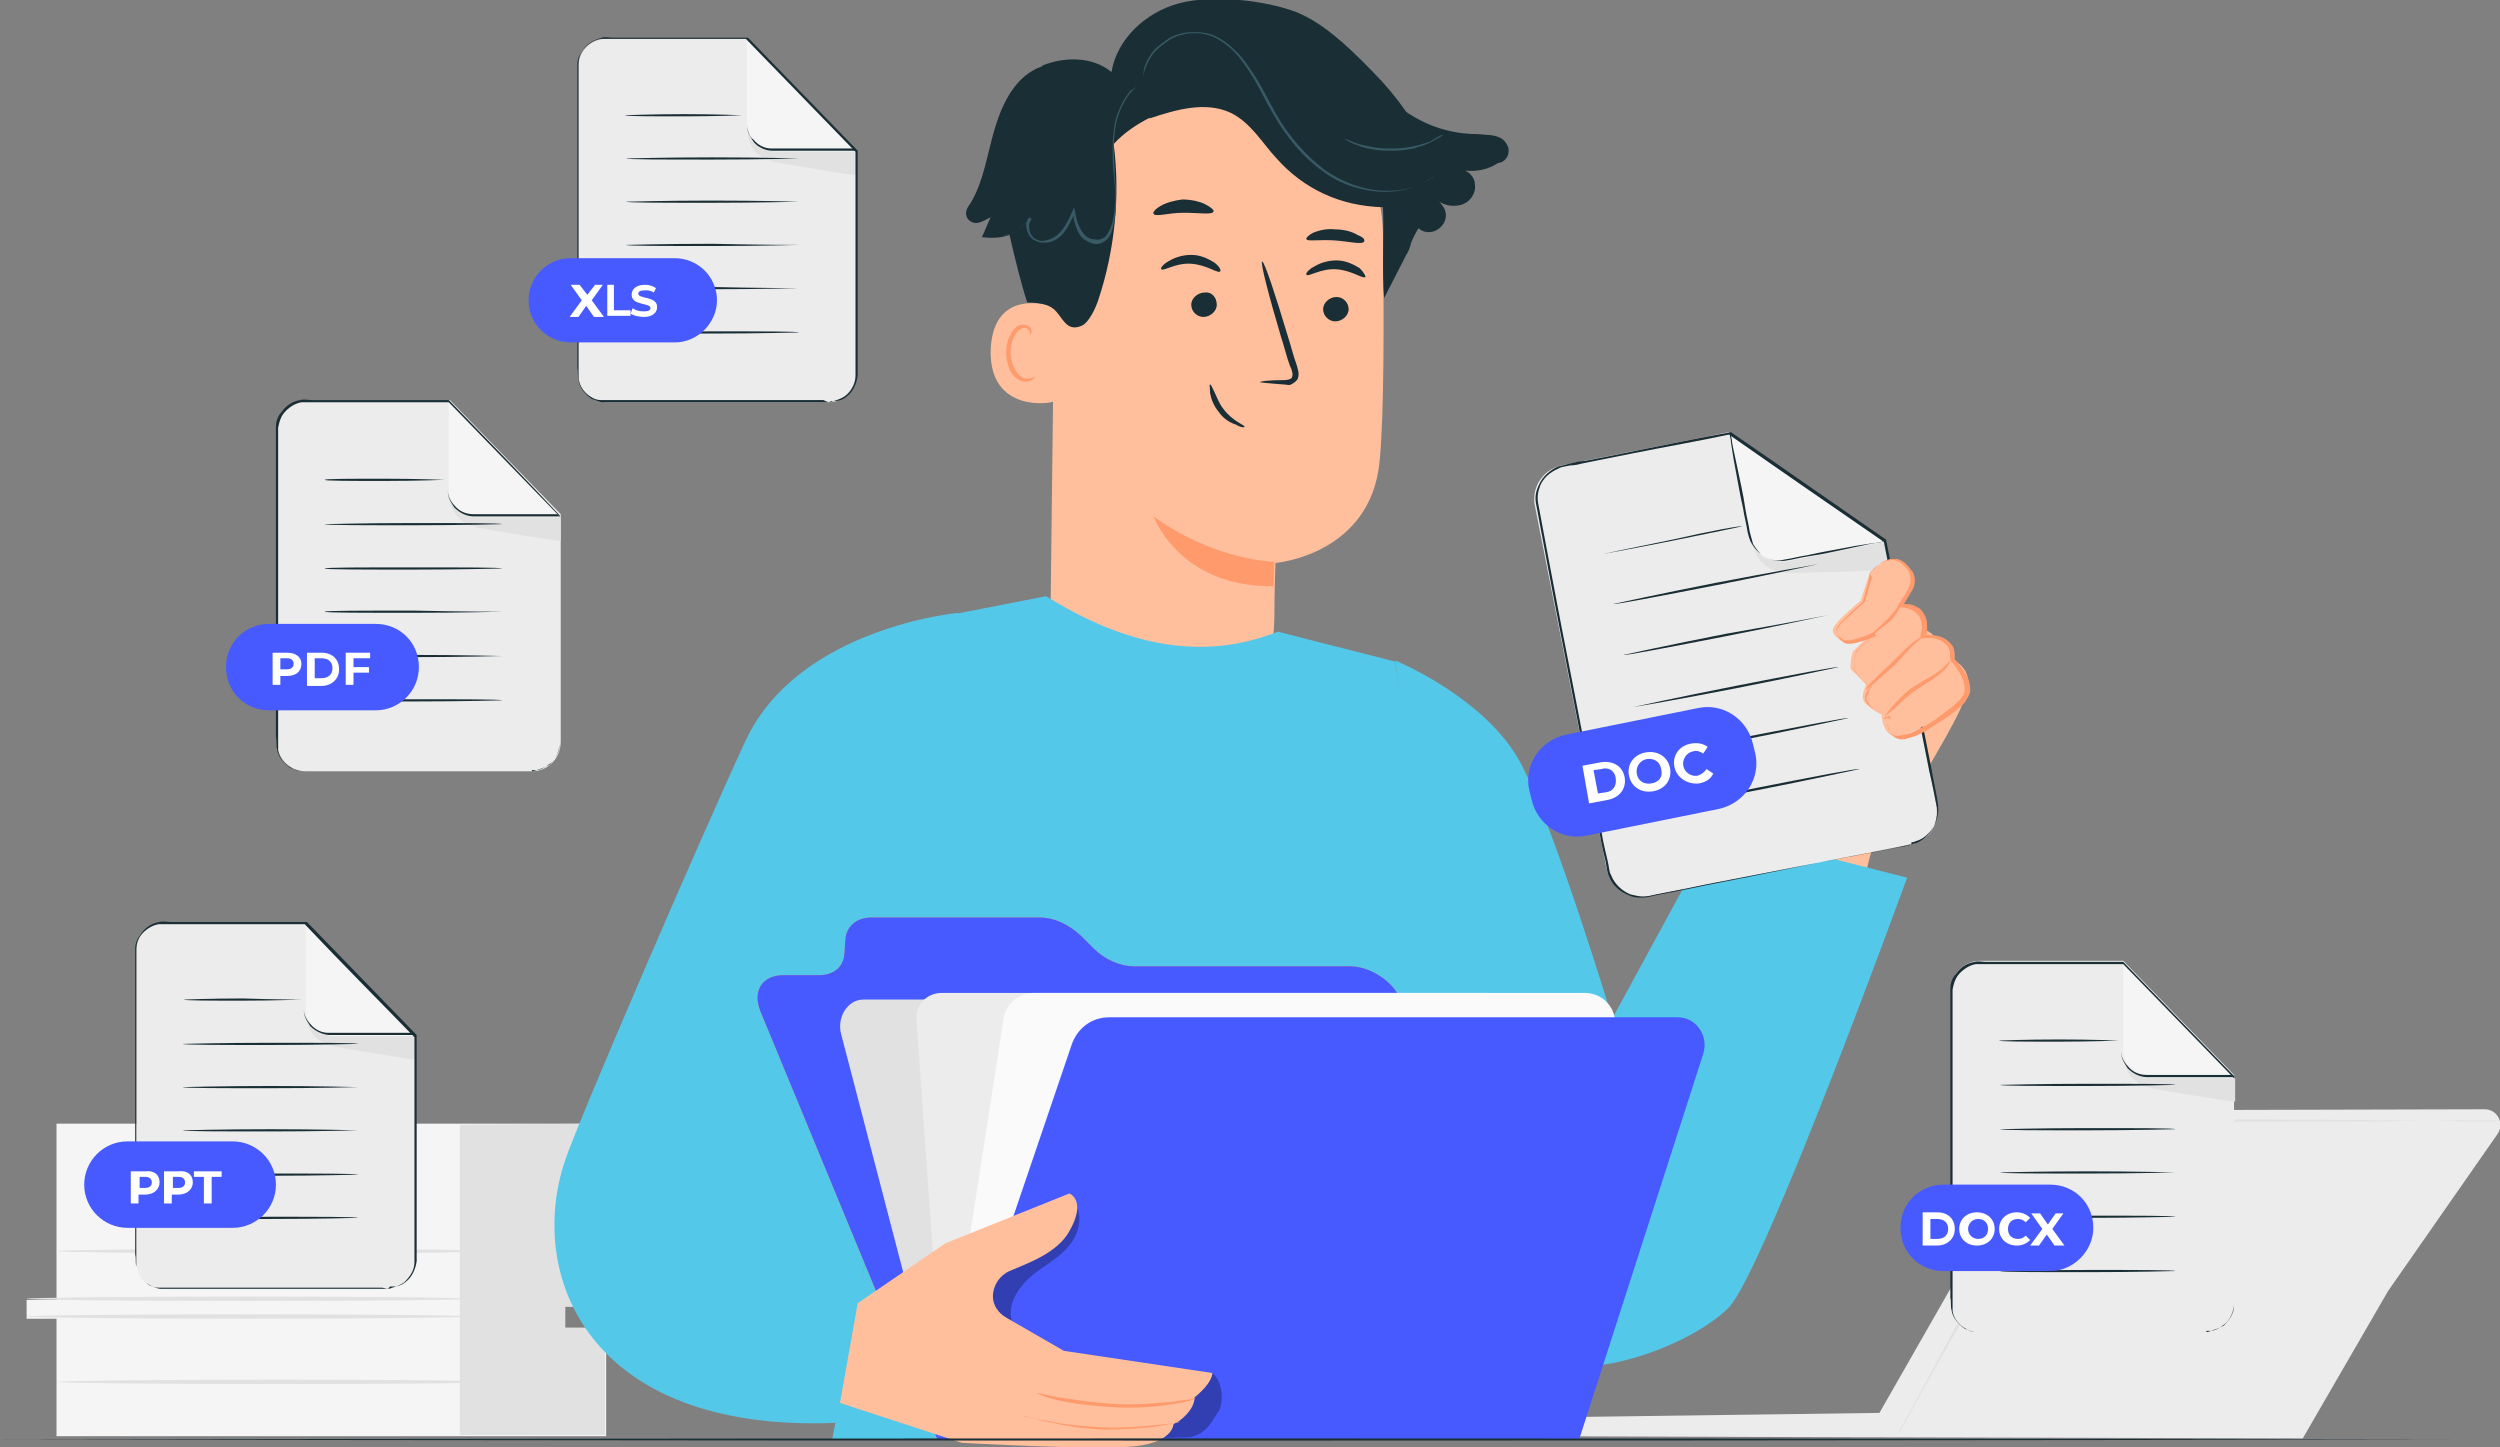 <?xml version="1.0" encoding="UTF-8"?> <svg xmlns="http://www.w3.org/2000/svg" xmlns:xlink="http://www.w3.org/1999/xlink" version="1.1" id="Camada_1" x="0px" y="0px" viewBox="0 0 225.6 130.6" style="enable-background:new 0 0 225.6 130.6;" xml:space="preserve"><rect x="0" y="0" width="225.6" height="130.6" fill="#808080" stroke="none"/> <style type="text/css"> .st0{fill:#ECECEC;} .st1{fill:#E1E1E1;} .st2{fill:#FFFFFF;} .st3{fill:#F5F5F5;} .st4{fill:#FFBF9D;} .st5{fill:#FF9A6C;} .st6{fill:#1A2E35;} .st7{fill:#375A64;} .st8{fill:#54C8E8;} .st9{opacity:0.3;} .st10{fill:#FF735D;} .st11{fill:#465AFF;} .st12{fill:#FAFAFA;} </style> <g> <g> <g> <g> <g> <g> <path class="st0" d="M184.8,100.9l-15.2,26.6l-30,0.4c-1,0-1.7,0.8-1.8,1.7l0,0l30.6,0.1l1.1,0l38.3,0.1l7.7-13.3l9.9-14.2 c0.6-0.9,0-2.2-1.2-2.2l-38.2,0.1C185.5,100.2,185,100.5,184.8,100.9z"></path> </g> </g> </g> </g> <g> <g> <g> <g> <g> <path class="st1" d="M225.3,101.1c0,0-0.1,0-0.2,0c-0.1,0-0.3,0-0.5,0c-0.5,0-1.2,0-2.1,0c-1.8,0-4.4,0-7.6,0.1 c-6.4,0-15.3,0-25.1,0.1c-0.6,0-1.2,0-1.8,0c-0.6,0-1.1,0.2-1.4,0.7c-0.6,1-1.1,2.1-1.7,3.1c-1.1,2-2.2,4-3.2,5.8 c-2.1,3.7-3.9,7-5.5,9.8c-1.6,2.8-2.8,5-3.7,6.6c-0.4,0.8-0.8,1.4-1,1.8c-0.1,0.2-0.2,0.3-0.3,0.5c-0.1,0.1-0.1,0.2-0.1,0.2 c0,0,0-0.1,0.1-0.2c0.1-0.1,0.1-0.3,0.2-0.5c0.2-0.4,0.6-1.1,1-1.8c0.9-1.6,2.1-3.9,3.6-6.7c1.5-2.8,3.4-6.2,5.4-9.9 c1-1.9,2.1-3.8,3.2-5.8c0.6-1,1.1-2,1.7-3.1c0.4-0.6,1.1-0.9,1.7-0.8c0.6,0,1.2,0,1.8,0c9.8,0,18.6,0,25.1,0.1 c3.2,0,5.8,0,7.6,0.1c0.9,0,1.6,0,2.1,0c0.2,0,0.4,0,0.5,0C225.3,101.1,225.3,101.1,225.3,101.1z"></path> </g> </g> </g> </g> </g> <g> <g> <g> <g> <path class="st2" d="M198.4,114.5c-0.7,0.7-0.7,1.8,0,2.4c0.7,0.6,1.7,0.5,2.4-0.3c0.7-0.7,0.7-1.8,0-2.4 C200.2,113.6,199.1,113.7,198.4,114.5z"></path> </g> </g> </g> </g> </g> <g> <g> <g> <g> <g> <g> <g> <path class="st3" d="M5.1,101.4c0,0.3,0,15.9,0,15.9H2.4v1.7h2.7v10.6h49.6V120H51v-2.1h3.7v-3.2h1.6v-1.4h-1.9v-11.9H5.1z"></path> </g> </g> </g> </g> </g> <g> <g> <g> <g> <g> <polygon class="st1" points="41.5,101.5 41.5,129.5 54.6,129.5 54.6,119.8 51,119.8 51,117.9 54.6,118 54.6,114.8 56.3,114.8 56.3,113.2 54.3,113.1 54.3,101.4 "></polygon> </g> </g> </g> </g> </g> <g> <g> <g> <g> <g> <g> <path class="st1" d="M42.4,118.8c0,0.1-9,0.2-20,0.2c-11.1,0-20-0.1-20-0.2c0-0.1,9-0.2,20-0.2 C33.4,118.6,42.4,118.7,42.4,118.8z"></path> </g> </g> </g> </g> </g> </g> <g> <g> <g> <g> <g> <g> <path class="st1" d="M42.4,117.2c0,0.1-9,0.2-20,0.2c-11.1,0-20-0.1-20-0.2c0-0.1,9-0.2,20-0.2 C33.4,117,42.4,117.1,42.4,117.2z"></path> </g> </g> </g> </g> </g> </g> <g> <g> <g> <g> <g> <g> <path class="st1" d="M45,112.9c0,0.1-9,0.2-20,0.2c-11.1,0-20-0.1-20-0.2c0-0.1,9-0.2,20-0.2C36,112.7,45,112.8,45,112.9z"></path> </g> </g> </g> </g> </g> </g> <g> <g> <g> <g> <g> <g> <path class="st1" d="M45.2,124.7c0,0.1-9,0.2-20,0.2c-11.1,0-20-0.1-20-0.2c0-0.1,9-0.2,20-0.2 C36.3,124.5,45.2,124.6,45.2,124.7z"></path> </g> </g> </g> </g> </g> </g> </g> </g> <g> <g> <g> <g> <g> <g> <g> <g> <g> <g> <g> <g> <g> <g> <g> <g> <g> <g> <g> <g> <g> <g> <path class="st4" d="M95.2,21.5l-0.4,33.9c-0.1,5.8,1,14.3,10.1,14l0,0c7.9-0.9,10-8.3,10.1-13.7 c0-2.6,0.1-4.7,0.1-4.9c0,0,8.6-0.7,9.4-9.2c0.4-4.1,0.4-12.7,0.3-20.4c-0.1-8.3-6.5-15.2-14.8-15.8 l-0.8-0.1C100.2,5,95.1,12.5,95.2,21.5z"></path> </g> </g> </g> </g> </g> </g> </g> </g> </g> </g> </g> </g> </g> </g> </g> </g> <g> <g> <g> <g> <g> <g> <g> <g> <g> <g> <g> <g> <g> <g> <g> <g> <path class="st5" d="M115,50.7c0,0-5.4-0.1-10.9-4.1c0,0,2.3,6.4,10.8,6.3L115,50.7z"></path> </g> </g> </g> </g> </g> </g> </g> </g> </g> </g> </g> </g> </g> </g> </g> </g> </g> </g> </g> <g> <g> <g> <g> <g> <g> <g> <g> <g> <g> <g> <g> <g> <g> <g> <g> <g> <g> <g> <g> <g> <g> <g> <path class="st6" d="M110.1,24.5c-0.2,0.2-1.2-0.6-2.6-0.7c-1.4-0.1-2.5,0.7-2.7,0.5 c-0.1-0.1,0.1-0.4,0.6-0.7c0.5-0.3,1.2-0.6,2.1-0.6c0.9,0,1.6,0.4,2.1,0.7 C110.1,24.1,110.2,24.4,110.1,24.5z"></path> </g> </g> </g> </g> </g> </g> </g> </g> </g> </g> </g> </g> </g> </g> </g> </g> </g> </g> <g> <g> <g> <g> <g> <g> <g> <g> <g> <g> <g> <g> <g> <g> <g> <g> <g> <path class="st6" d="M109.8,27.5c0,0.6-0.6,1.1-1.2,1.1c-0.6,0-1.1-0.5-1.1-1.1c0-0.6,0.6-1.1,1.2-1.1 C109.3,26.3,109.8,26.8,109.8,27.5z"></path> </g> </g> </g> </g> </g> </g> </g> </g> </g> </g> </g> </g> </g> </g> </g> </g> </g> <g> <g> <g> <g> <g> <g> <g> <g> <g> <g> <g> <g> <g> <g> <g> <g> <g> <path class="st6" d="M113.7,34.5c0-0.1,0.8-0.2,2.2-0.2c0.3,0,0.7-0.1,0.7-0.3c0.1-0.2,0-0.6-0.2-1 c-0.3-0.8-0.5-1.7-0.8-2.6c-1.1-3.7-1.9-6.8-1.7-6.8c0.2,0,1.2,3,2.3,6.7c0.3,0.9,0.5,1.8,0.8,2.6 c0.1,0.4,0.3,0.8,0.1,1.3c-0.1,0.2-0.4,0.4-0.6,0.5c-0.2,0.1-0.4,0-0.6,0 C114.5,34.6,113.7,34.5,113.7,34.5z"></path> </g> </g> </g> </g> </g> </g> </g> </g> </g> </g> </g> </g> </g> </g> </g> </g> </g> </g> </g> </g> <g> <g> <g> <g> <g> <g> <g> <g> <g> <g> <g> <g> <g> <g> <g> <g> <path class="st6" d="M109.5,19.1c-0.1,0.3-1.3,0.1-2.7,0.1c-1.4,0-2.5,0.4-2.7,0.1c-0.1-0.1,0.1-0.4,0.6-0.7 c0.5-0.3,1.2-0.5,2-0.6c0.8,0,1.6,0.2,2,0.4C109.3,18.7,109.6,19,109.5,19.1z"></path> </g> </g> </g> </g> </g> </g> </g> </g> </g> </g> </g> </g> </g> </g> </g> </g> <g> <g> <g> <g> <g> <g> <g> <g> <g> <g> <g> <g> <g> <g> <g> <g> <path class="st6" d="M123.1,21.8c-0.2,0.3-1.3,0-2.6-0.1c-1.4-0.1-2.5,0.1-2.6-0.1c-0.1-0.1,0.2-0.4,0.6-0.6 c0.5-0.2,1.2-0.4,2-0.3c0.8,0,1.5,0.2,2,0.5C123,21.4,123.2,21.6,123.1,21.8z"></path> </g> </g> </g> </g> </g> </g> </g> </g> </g> </g> </g> </g> </g> </g> </g> </g> </g> </g> <g> <g> <g> <g> <g> <g> <g> <g> <g> <g> <g> <g> <g> <g> <path class="st4" d="M95.4,27.8c-0.1-0.1-5.7-2.2-6,3.7c-0.2,5.9,5.7,4.9,5.7,4.7C95.1,36.1,95.4,27.8,95.4,27.8z "></path> </g> </g> </g> </g> </g> </g> </g> </g> </g> </g> </g> </g> </g> </g> <g> <g> <g> <g> <g> <g> <g> <g> <g> <g> <g> <g> <g> <g> <g> <path class="st5" d="M93.4,34c0,0-0.1,0.1-0.3,0.1c-0.2,0.1-0.5,0.1-0.8,0c-0.6-0.3-1.1-1.3-1.1-2.3 c0-0.5,0.1-1,0.3-1.4c0.2-0.4,0.5-0.7,0.8-0.8c0.3-0.1,0.5,0.1,0.6,0.3c0.1,0.2,0,0.3,0.1,0.3 c0,0,0.1-0.1,0.1-0.3c0-0.1-0.1-0.3-0.2-0.4c-0.1-0.1-0.3-0.2-0.6-0.2c-0.5,0-0.9,0.4-1.1,0.9 c-0.3,0.5-0.4,1-0.4,1.6c0,1.2,0.5,2.3,1.4,2.6c0.4,0.1,0.8,0,0.9-0.1C93.4,34.1,93.5,34,93.4,34z"></path> </g> </g> </g> </g> </g> </g> </g> </g> </g> </g> </g> </g> </g> </g> </g> <g> <g> <path class="st6" d="M112.3,38.5c0.1-0.1-1.1-0.5-1.9-1.6c-0.4-0.5-0.6-1.1-0.8-1.5c-0.2-0.4-0.3-0.7-0.4-0.7 c-0.1,0,0,0.3,0,0.8c0.1,0.5,0.3,1.1,0.8,1.7c0.4,0.6,1.1,1,1.5,1.1C112,38.6,112.3,38.6,112.3,38.5z"></path> </g> </g> <g> <g> <path class="st6" d="M136.1,13.3c-0.1-0.3-0.3-0.6-0.6-0.8c-0.7-0.4-1.4-0.3-2.2-0.4c-2.3,0-4.5-0.7-6.4-2 c-0.9-1.3-1.9-2.5-3-3.6c-2.6-2.7-4.7-4.5-6.9-5.4c-2.9-1.1-7.6-1.6-10.6-0.8c-3,0.8-5.6,3.2-6.1,6.2 c-1.7-1.4-4.2-1.4-6.2-0.6L94,6c-2.3,0.8-3.5,3.2-4.2,5.5c-0.7,2.3-1,4.8-2.2,6.8c-0.3,0.4-0.6,0.9-0.3,1.4 c0.2,0.3,0.6,0.5,1,0.4c0.4-0.1,0.7-0.3,1.1-0.5c-0.3,0.6-0.5,1.2-0.8,1.8c0.8,0.1,1.7,0.1,2.5-0.2c0.5,2.2,1.1,4.6,1.6,6.1 c0.9,0,1.8,0.1,2.4,0.6c0.8,0.7,1.1,2.1,2.5,1.5c0.7-0.3,1.3-1.7,1.5-2.3c1.5-4.5,2-9.4,1.4-14.1c0.9-1,2.1-1.8,3.3-2.4 l-0.1,0.1c2.4-0.8,5.1-1.6,7.4-0.5c1.8,0.9,2.8,2.7,4.1,4.1c2.5,2.8,5.8,4.3,9.6,4.4c0.1,2.4-0.1,5.8,0.1,8.2l2-3.9l0,0 c0.2-0.3,0.3-0.6,0.4-0.9l0-0.1l0,0c0.2-0.5,0.4-0.9,0.7-1.4c0,0,0,0,0,0c1.3,1.1,3.2-0.6,2.2-2c-0.2-0.3-0.4-0.5-0.7-0.7 c0.6,0.6,1.5,0.8,2.3,0.6c0.8-0.2,1.4-1,1.3-1.8c0-0.6-0.4-1.1-0.9-1.3c1.1,0.1,2.1-0.1,3-0.7 C135.7,14.7,136.3,14.1,136.1,13.3z"></path> </g> </g> <g> <g> <path class="st7" d="M102.9,7.6c0,0-0.4,0.2-0.9,0.8c-0.5,0.6-1,1.5-1.3,2.8c-0.1,0.7-0.2,1.4-0.2,2.2c0,0.8,0.1,1.6,0.1,2.5 c0.1,0.9,0.1,1.8,0.1,2.8c0,0.5-0.1,1-0.2,1.5c-0.1,0.5-0.2,1-0.6,1.4c-0.3,0.3-0.8,0.5-1.2,0.4c-0.4-0.1-0.8-0.3-1.1-0.6 c-0.5-0.6-0.7-1.5-0.8-2.2l0.2,0c-0.3,0.6-0.6,1.3-1,1.8c-0.4,0.5-1,0.9-1.7,0.9c-0.3,0-0.6,0-0.9-0.2 c-0.3-0.1-0.5-0.4-0.6-0.6c-0.1-0.2-0.2-0.5-0.2-0.8c0-0.3,0.1-0.5,0.3-0.7l0.1,0.1c-0.7,0.8-1.4,1.2-1.8,1.4 c-0.2,0.1-0.4,0.2-0.6,0.2c-0.1,0-0.2,0.1-0.2,0.1c0,0,0.1,0,0.2-0.1c0.1-0.1,0.3-0.1,0.6-0.2c0.5-0.2,1.1-0.7,1.8-1.4 l0.1,0.1c-0.3,0.3-0.3,0.8-0.1,1.3c0.1,0.2,0.3,0.4,0.5,0.5c0.2,0.1,0.5,0.2,0.8,0.1c0.6-0.1,1.1-0.4,1.5-0.9 c0.4-0.5,0.7-1.1,1-1.8l0.1-0.3l0.1,0.3c0.1,0.7,0.3,1.5,0.8,2.1c0.2,0.3,0.6,0.5,1,0.5c0.4,0.1,0.8-0.1,1-0.3 c0.3-0.4,0.5-0.9,0.6-1.3c0.1-0.5,0.2-1,0.2-1.4c0.1-1,0-1.9-0.1-2.8c-0.1-0.9-0.1-1.7-0.1-2.5c0-0.8,0.1-1.5,0.2-2.2 c0.3-1.3,0.9-2.3,1.4-2.9C102.6,7.8,102.9,7.6,102.9,7.6z"></path> </g> </g> <g> <g> <path class="st7" d="M129.4,15.9C129.4,15.9,129.4,15.9,129.4,15.9c-0.1,0.1-0.2,0.2-0.3,0.2c-0.1,0.1-0.2,0.2-0.4,0.2 c-0.1,0.1-0.3,0.2-0.5,0.3c-0.8,0.4-2.1,0.8-3.7,0.7c-1.6-0.1-3.5-0.6-5.2-1.9c-1.7-1.2-3.2-3-4.4-5.1c-0.6-1-1.1-2.1-1.7-3.1 c-0.6-1-1.2-1.9-1.9-2.6c-0.7-0.7-1.6-1.3-2.5-1.5C108.5,3,108,3,107.6,3c-0.4,0-0.8,0.1-1.2,0.2c-0.7,0.2-1.3,0.7-1.8,1.1 c-0.5,0.4-0.8,0.9-1,1.3c-0.4,0.8-0.4,1.3-0.4,1.3c0,0,0,0,0-0.1c0-0.1,0-0.2,0-0.3c0-0.2,0.1-0.6,0.3-1 c0.2-0.4,0.5-0.9,1-1.3c0.5-0.4,1.1-0.9,1.8-1.1c0.4-0.1,0.8-0.2,1.2-0.2c0.4,0,0.9,0,1.4,0.1c0.9,0.2,1.8,0.8,2.5,1.5 c0.8,0.7,1.4,1.7,2,2.6c0.6,1,1.1,2,1.7,3.1c1.2,2.1,2.7,3.8,4.4,5.1c1.7,1.2,3.5,1.8,5.1,1.9c1.6,0.1,2.8-0.2,3.6-0.6 C129,16.2,129.4,15.9,129.4,15.9z"></path> </g> </g> <g> <g> <path class="st7" d="M130.2,12.2c0,0-0.1,0.1-0.3,0.2c-0.2,0.1-0.5,0.3-0.9,0.5c-0.4,0.2-0.9,0.3-1.4,0.5 c-0.6,0.1-1.2,0.2-1.8,0.2c-0.7,0-1.3,0-1.8-0.1c-0.6-0.1-1.1-0.2-1.5-0.4c-0.4-0.1-0.7-0.3-0.9-0.4c-0.2-0.1-0.3-0.2-0.3-0.2 c0,0,0.5,0.2,1.3,0.5c0.4,0.1,0.9,0.2,1.4,0.3c0.6,0.1,1.2,0.1,1.8,0.1c0.6,0,1.3-0.1,1.8-0.2c0.5-0.1,1-0.3,1.4-0.4 C129.7,12.4,130.1,12.1,130.2,12.2z"></path> </g> </g> <g> <g> <g> <g> <g> <g> <g> <g> <g> <g> <path class="st6" d="M123.2,25c-0.2,0.2-1.2-0.6-2.6-0.7c-1.4-0.1-2.5,0.7-2.7,0.5c-0.1-0.1,0.1-0.4,0.6-0.7 c0.5-0.3,1.2-0.6,2.1-0.6c0.9,0,1.6,0.4,2.1,0.7C123.1,24.6,123.3,25,123.2,25z"></path> </g> </g> </g> </g> </g> </g> </g> </g> </g> </g> <g> <g> <g> <g> <g> <g> <g> <g> <g> <path class="st6" d="M121.7,27.9c0,0.6-0.6,1.1-1.2,1.1c-0.6,0-1.1-0.5-1.1-1.1c0-0.6,0.6-1.1,1.2-1.1 C121.2,26.8,121.7,27.3,121.7,27.9z"></path> </g> </g> </g> </g> </g> </g> </g> </g> </g> </g> <g> <path class="st4" d="M175.1,59.1c0-2.5-2.4-2.5-2.4-2.5c-0.9-1.2-1.9-0.8-1.9-0.8l-3.8,2.6c-0.6,1-4.3,4.6-4.3,4.6 c-1-0.8-1-2.3-2.2-4.1c-1.2-1.8-4-1.6-4-1.6s2.1,4.9,2.4,7.9c0.2,3-1.6,11.5-1.6,11.5l10.9,3.1c0,0,0.7-4.6,1.9-5 c1.5-0.4,2.3-2.6,2.3-2.6c1.6-3.2,4.8-7.9,5.2-10.2C177.9,59.6,175.1,59.1,175.1,59.1z"></path> </g> <g> <g> <g> <path class="st8" d="M94.4,53.8c6.9,4.3,13.9,6,20.9,3.2l10.6,2.7l10.4,69.7l-61.2,0.5l3-16.2l7.6-58.2L94.4,53.8z"></path> </g> <g> <path class="st8" d="M125.9,59.6c0,0,8.3,3.4,11.4,9.4c3.1,6,8.2,22.9,8.2,22.9l9.3-17.1l17.3,4.4c0,0-12.9,35.5-16.1,38.8 c-3.5,3.5-13.2,7.1-17.9,4.4c-4.7-2.8-5.7-13.2-5.7-13.2L125.9,59.6z"></path> </g> <g> <g> <path class="st8" d="M126.5,88.8c0,0-0.1-3.1-0.1-6.9c0-3.8,0-6.9,0.1-6.9c0,0,0.1,3.1,0.1,6.9 C126.6,85.7,126.5,88.8,126.5,88.8z"></path> </g> </g> <g> <g> <path class="st8" d="M129.7,63.6c0,0-0.1,0.4-0.4,1.1c-0.3,0.7-0.6,1.7-0.9,2.8c-0.3,1.1-0.6,2.1-0.8,2.8 c-0.2,0.7-0.3,1.2-0.3,1.2c0,0,0-0.1,0-0.3c0-0.2,0.1-0.5,0.2-0.9c0.2-0.7,0.4-1.7,0.7-2.8c0.3-1.1,0.7-2.1,1-2.8 c0.1-0.3,0.3-0.6,0.4-0.8C129.6,63.7,129.7,63.6,129.7,63.6z"></path> </g> </g> </g> <g> <g> <path class="st8" d="M84.6,81.6l1.9-26.3c0,0-14.4,1.3-19.2,11.5c-4,8.6-15.1,34.3-16.3,37.9c-3.5,10.3,2,24.6,24.4,23.7 l2.6-14.1L84.6,81.6z"></path> </g> <g> <g> <path class="st8" d="M68.5,117.3c0,0,0-0.1,0.1-0.3c0.1-0.2,0.2-0.4,0.4-0.7c0.3-0.6,0.8-1.5,1.4-2.6 c0.1-0.3,0.3-0.6,0.5-0.9c0.2-0.3,0.4-0.6,0.7-0.8c0.3-0.2,0.7-0.3,1.1-0.3c0.4,0,0.8,0.1,1.2,0.2c0.8,0.2,1.6,0.5,2.4,0.9 c0.4,0.2,0.8,0.4,1.2,0.7l0.1,0.1c0.1,0,0.1,0.1,0.1,0.2c0,0.1,0.1,0.2,0.1,0.4c0,0.2,0,0.5,0,0.7c0,1-0.2,1.9-0.3,2.7 c-0.1,0.9-0.3,1.7-0.4,2.5c-0.3,1.6-0.5,3.1-0.8,4.3c-0.2,1.2-0.4,2.2-0.6,2.9c-0.1,0.3-0.1,0.6-0.2,0.8 c0,0.2-0.1,0.3-0.1,0.3c0,0,0-0.1,0-0.3c0-0.2,0.1-0.4,0.1-0.8c0.1-0.7,0.3-1.7,0.5-2.9c0.2-1.2,0.5-2.7,0.7-4.3 c0.1-0.8,0.3-1.7,0.4-2.5c0.1-0.9,0.2-1.8,0.3-2.7c0-0.2,0-0.5,0-0.7c0-0.1,0-0.2-0.1-0.3c0-0.1,0-0.1-0.1-0.1l-0.1-0.1 c-0.3-0.3-0.7-0.5-1.1-0.7c-0.8-0.4-1.6-0.7-2.4-0.9c-0.4-0.1-0.8-0.2-1.2-0.2c-0.4,0-0.7,0.1-1,0.3 c-0.3,0.2-0.5,0.5-0.6,0.8c-0.2,0.3-0.3,0.6-0.5,0.8c-0.6,1.1-1.1,1.9-1.4,2.6c-0.2,0.3-0.3,0.5-0.4,0.7 C68.5,117.2,68.5,117.3,68.5,117.3z"></path> </g> </g> <g> <g> <path class="st8" d="M58.1,104.8c0,0,0.1,0,0.2,0c0.1,0,0.3,0,0.5,0c0.4,0,1,0.1,1.8,0.1c0.7,0.1,1.6,0.2,2.6,0.4 c1,0.2,2,0.5,3.1,1c1,0.5,2,1.1,2.7,1.8c0.7,0.7,1.3,1.4,1.6,2.1c0.3,0.7,0.5,1.3,0.5,1.7c0,0.2,0,0.4,0,0.5 c0,0.1,0,0.2,0,0.2c0,0,0-0.2-0.1-0.6c0-0.4-0.2-1-0.5-1.7c-0.3-0.7-0.9-1.4-1.6-2c-0.7-0.6-1.7-1.2-2.7-1.7 c-1-0.5-2.1-0.8-3-1c-1-0.2-1.9-0.3-2.6-0.4c-0.7-0.1-1.3-0.1-1.8-0.2c-0.2,0-0.4,0-0.5-0.1 C58.1,104.8,58.1,104.8,58.1,104.8z"></path> </g> </g> <g> <g> <path class="st8" d="M73.5,103.5c0,0-0.1,0.4-0.4,1c-0.2,0.6-0.6,1.5-1,2.4c-0.4,0.9-0.8,1.7-1.1,2.4c-0.3,0.6-0.4,1-0.5,1 c0,0,0.1-0.4,0.4-1c0.2-0.6,0.6-1.5,1-2.4c0.4-0.9,0.8-1.7,1.1-2.4C73.3,103.9,73.5,103.5,73.5,103.5z"></path> </g> </g> <g> <g> <path class="st8" d="M81.5,82.8c0,0-0.1-1.7-0.1-3.7c0-2.1,0-3.7,0.1-3.7c0,0,0.1,1.7,0.1,3.7C81.5,81.2,81.5,82.8,81.5,82.8 z"></path> </g> </g> <g class="st9"> <g> <path class="st8" d="M71,112.6c-3.8,1.3-6.4,4.8-7.4,8.6c-0.1,0.4-0.2,0.9,0.1,1.2c0.3,0.3,0.8,0.3,1.2,0.1 c0.4-0.2,0.6-0.6,0.8-1C67.6,118.7,69.4,115.9,71,112.6L71,112.6z"></path> </g> </g> <g> <g class="st9"> <g> <path class="st8" d="M66.3,105.1c-2-1.1-4.3-1.6-6.5-1.7c-0.9-0.1-1.8,0-2.6,0.2c-1.2,0.2-2.5,0.8-2.8,1.7 c2.7-0.9,6.7-0.3,9.5,0.3c2.8,0.6,5.1,2.2,6.7,4.7C69.9,108.2,68.3,106.2,66.3,105.1z"></path> </g> </g> </g> <g> <g> <path class="st8" d="M79.3,71.6c0,0-0.1-0.1-0.1-0.4c-0.1-0.3-0.2-0.7-0.3-1.1c-0.3-0.9-0.8-2.2-1.6-3.5 c-0.8-1.3-1.6-2.4-2.3-3.1c-0.3-0.4-0.6-0.7-0.8-0.8c-0.2-0.2-0.3-0.3-0.3-0.3s0.1,0.1,0.3,0.3c0.2,0.2,0.5,0.5,0.9,0.8 c0.7,0.7,1.6,1.8,2.4,3.1c0.8,1.3,1.3,2.6,1.6,3.6c0.1,0.5,0.2,0.9,0.3,1.2C79.3,71.5,79.4,71.6,79.3,71.6z"></path> </g> </g> </g> </g> <g> <g> <g> <path class="st10" d="M84.6,129.9L68.6,91.2c-0.7-1.8,0.2-3.2,2.1-3.2h3.2c1.3,0,2.2-0.7,2.3-1.9l0.1-1.4 c0.1-1.1,1-1.9,2.3-1.9h15.3c1.2,0,2.5,0.6,3.6,1.6l1.2,1.2c1,1,2.4,1.6,3.6,1.6h19.5c1.9,0,4,1.4,4.7,3.2l15.9,39.5H84.6z"></path> </g> </g> <g> <g> <path class="st11" d="M84.6,129.9L68.6,91.2c-0.7-1.8,0.2-3.2,2.1-3.2h3.2c1.3,0,2.2-0.7,2.3-1.9l0.1-1.4 c0.1-1.1,1-1.9,2.3-1.9h15.3c1.2,0,2.5,0.6,3.6,1.6l1.2,1.2c1,1,2.4,1.6,3.6,1.6h19.5c1.9,0,4,1.4,4.7,3.2l15.9,39.5H84.6z"></path> </g> </g> <g> <path class="st1" d="M82,116.7l-6.1-23.4c-0.4-1.5,0.6-3.1,2-3.1h47.5c0.9,0,1.8,0.7,2,1.7l8.8,35.2c0.4,1.5-0.2,2.5-1.6,2.5 l-47.8,0c-0.9,0-1.7-0.7-2-1.7L82,116.7z"></path> </g> <g> <g> <path class="st0" d="M85.3,128.8L82.7,92c-0.1-1.3,0.9-2.4,2.3-2.4h49.2v39.3H85.3z"></path> </g> <g> <g> <g> <g> <path class="st12" d="M84.7,129.7l5.9-38c0.3-1.2,1.4-2.1,2.7-2.1H143c2,0,3.3,2,2.5,3.7l-10.7,34.8L84.7,129.7z"></path> </g> </g> </g> </g> </g> <g> <g> <g> <g> <g> <path class="st11" d="M84.6,129.9l12.1-35.6c0.5-1.5,1.8-2.5,3.4-2.5h51.3c1.7,0,2.8,1.7,2.3,3.3l-11.2,34.8L84.6,129.9z"></path> </g> </g> </g> </g> </g> </g> <g class="st9"> <g> <path d="M109.4,123.9c0,0-1.9,0.1-2.8,0.1c-4.3,0.3-8.6-0.5-12.5-2.2c-1.2-0.5-2.5-1.3-2.8-2.6c-0.4-1.4,0.5-2.9,1.6-3.9 c1.1-1,2.5-1.6,3.5-2.8c1-1.1,1.4-2.9,0.5-4l-0.3,0.2c-0.7,1.8-2.6,2.6-4.2,3.6c-3,1.9-5.2,4.8-6.3,8.2c-0.6,1.8-0.7,4,0.4,5.6 c0.8,1.1,2.1,1.7,3.4,2.2c3.9,1.4,8,1.5,12.2,1.5c1.3,0,5.3-0.1,5.3-0.1c1.3-0.3,1.7-1,2.4-2.1 C110.5,126.8,110.4,124.7,109.4,123.9z"></path> </g> </g> <g> <g> <g> <path class="st4" d="M109.4,123.9l-13.4-2l-5.2-3c-0.7-0.4-1.2-1.1-1.2-1.9c0,0,0,0,0,0c0-1,0.6-1.9,1.5-2.3 c1.6-0.7,4.3-1.6,5.4-3.6c1.6-2.8,0-3.4,0-3.4l-11.2,4.5l-7.9,5.4l-1.6,9l11,3.6c0,0,12.3,0.7,15.7,0.3c3.4-0.4,3.4-2,3.4-2 c0.6-0.2,1.9-1.3,1.9-2.4C109.5,124.7,109.4,123.9,109.4,123.9"></path> </g> </g> <g> <g> <g> <path class="st5" d="M92.3,127.8c0,0,0.2,0,0.6,0.1c0.3,0.1,0.9,0.2,1.5,0.3c1.3,0.3,3,0.5,5,0.6c2,0.1,3.7-0.1,5-0.2 c0.6-0.1,1.2-0.1,1.5-0.2c0.4-0.1,0.6-0.1,0.6-0.1c0,0-0.2,0.1-0.5,0.1c-0.4,0.1-0.9,0.2-1.5,0.3c-1.3,0.2-3.1,0.3-5,0.3 c-2-0.1-3.7-0.4-5-0.7c-0.6-0.1-1.1-0.3-1.5-0.4C92.5,127.9,92.3,127.8,92.3,127.8z"></path> </g> </g> </g> <g> <g> <g> <path class="st5" d="M93.5,125.7c0,0,0.2,0,0.6,0.1c0.4,0.1,0.9,0.2,1.5,0.3c1.3,0.2,3.1,0.5,5.1,0.6c2,0.1,3.8-0.1,5.1-0.2 c0.6-0.1,1.2-0.2,1.5-0.2c0.4-0.1,0.6-0.1,0.6-0.1c0,0-0.2,0.1-0.5,0.2c-0.4,0.1-0.9,0.2-1.5,0.3c-1.3,0.2-3.1,0.4-5.1,0.3 c-2-0.1-3.8-0.3-5.1-0.6c-0.6-0.1-1.2-0.3-1.5-0.4C93.7,125.8,93.5,125.7,93.5,125.7z"></path> </g> </g> </g> </g> </g> <g> <g> <g> <g> <g> <g> <g> <g> <g> <g> <path class="st0" d="M172.4,76.2l-23.8,4.7c-1.6,0.3-3.2-0.7-3.6-2.4l-6.5-32.9c-0.3-1.6,0.7-3.2,2.4-3.6l15.1-3l14,9.7 l4.7,23.8C175.1,74.3,174.1,75.9,172.4,76.2z"></path> </g> </g> </g> </g> </g> <g> <g> <g> <g> <g> <path class="st3" d="M156.1,39.1l1.8,9.3c0.3,1.5,1.8,2.5,3.3,2.2l8.9-1.8L156.1,39.1z"></path> </g> </g> </g> </g> </g> <g> <g> <g> <g> <g> <path class="st1" d="M158.2,49.2c0,0,0.3,2.3,3,2.5c0.1,0,0.2,0,0.3,0c1.2,0,9.1-0.2,9.1-0.3c0-0.2-0.5-2.5-0.5-2.5 l-8.9,1.8C161.2,50.6,159,51,158.2,49.2z"></path> </g> </g> </g> </g> </g> </g> </g> <g> <g> <g> <g> <g> <g> <path class="st6" d="M172.4,76.2c0,0,0,0,0.1,0c0.1,0,0.2-0.1,0.4-0.1c0.3-0.1,0.8-0.4,1.2-0.9c0.4-0.5,0.8-1.3,0.7-2.3 c-0.2-1-0.4-2.1-0.7-3.3c-1-5-2.4-12.1-4.1-20.7l0,0c-4.2-2.9-9-6.2-14-9.7l0.1,0c-2.8,0.6-5.7,1.1-8.7,1.7 c-1.5,0.3-3,0.6-4.5,0.9c-0.4,0.1-0.8,0.2-1.2,0.2c-0.4,0.1-0.8,0.1-1.1,0.3c-0.7,0.3-1.3,0.8-1.6,1.5 c-0.2,0.5-0.3,1-0.2,1.6c0.1,0.5,0.2,1.1,0.3,1.6c0.2,1.1,0.4,2.1,0.6,3.2c0.4,2.1,0.8,4.2,1.2,6.3 c0.8,4.1,1.6,8.1,2.3,11.9c0.4,1.9,0.7,3.7,1.1,5.5c0.2,0.9,0.3,1.8,0.5,2.6c0.1,0.4,0.2,0.9,0.3,1.3 c0.1,0.4,0.1,0.9,0.3,1.2c0.3,0.8,1,1.4,1.7,1.7c0.4,0.1,0.8,0.2,1.2,0.2c0.4,0,0.8-0.1,1.2-0.2c1.6-0.3,3.1-0.6,4.5-0.9 c5.7-1.1,10.3-2,13.5-2.6c1.6-0.3,2.8-0.5,3.7-0.7c0.4-0.1,0.7-0.1,1-0.2C172.3,76.3,172.4,76.2,172.4,76.2 s-0.1,0-0.3,0.1c-0.2,0-0.5,0.1-1,0.2c-0.8,0.2-2.1,0.4-3.7,0.7c-3.2,0.6-7.8,1.6-13.5,2.7c-1.4,0.3-2.9,0.6-4.5,0.9 c-0.4,0.1-0.8,0.2-1.2,0.2c-0.4,0-0.8,0-1.2-0.2c-0.8-0.3-1.5-0.9-1.8-1.7c-0.2-0.4-0.2-0.8-0.3-1.3 c-0.1-0.4-0.2-0.9-0.3-1.3c-0.2-0.9-0.3-1.8-0.5-2.6c-0.4-1.8-0.7-3.6-1.1-5.5c-0.7-3.8-1.5-7.7-2.3-11.9 c-0.4-2.1-0.8-4.1-1.2-6.3c-0.2-1.1-0.4-2.1-0.6-3.2c-0.1-0.5-0.2-1.1-0.3-1.6c-0.1-0.6,0-1.1,0.3-1.7 c0.3-0.7,1-1.3,1.7-1.6c0.4-0.1,0.8-0.2,1.2-0.3c0.4-0.1,0.8-0.2,1.2-0.2c1.5-0.3,3.1-0.6,4.5-0.9c3-0.6,5.9-1.2,8.7-1.7 l0,0l0,0c5.1,3.5,9.8,6.8,14,9.7l0,0l0,0c1.7,8.6,3.1,15.7,4.1,20.7c0.2,1.2,0.5,2.4,0.6,3.3c0.1,1-0.3,1.8-0.7,2.3 c-0.4,0.5-0.9,0.8-1.3,0.9c-0.2,0.1-0.3,0.1-0.4,0.1C172.5,76.2,172.4,76.2,172.4,76.2z"></path> </g> </g> </g> </g> </g> </g> <g> <g> <g> <g> <g> <g> <path class="st6" d="M170.1,48.8c0,0-0.1,0-0.2,0.1c-0.2,0-0.4,0.1-0.7,0.1c-0.6,0.1-1.4,0.3-2.4,0.5 c-1,0.2-2.2,0.5-3.6,0.7c-0.7,0.1-1.4,0.3-2.1,0.4c-0.8,0.1-1.6-0.1-2.2-0.6c-0.3-0.2-0.6-0.6-0.8-0.9 c-0.2-0.3-0.3-0.7-0.4-1.1c-0.1-0.7-0.3-1.4-0.4-2.1c-0.3-1.3-0.5-2.6-0.7-3.6c-0.2-1-0.3-1.8-0.4-2.4 c0-0.3-0.1-0.5-0.1-0.7c0-0.2,0-0.2,0-0.2c0,0,0,0.1,0.1,0.2c0,0.2,0.1,0.4,0.1,0.7c0.1,0.6,0.3,1.4,0.5,2.4 c0.2,1,0.5,2.2,0.7,3.6c0.1,0.7,0.3,1.4,0.4,2.1c0.1,0.4,0.2,0.7,0.3,1.1c0.2,0.3,0.4,0.6,0.7,0.9 c0.6,0.5,1.4,0.7,2.1,0.5c0.7-0.1,1.4-0.3,2.1-0.4c1.3-0.3,2.6-0.5,3.6-0.7c1-0.2,1.8-0.3,2.4-0.4c0.3,0,0.5-0.1,0.7-0.1 C170,48.8,170.1,48.8,170.1,48.8z"></path> </g> </g> </g> </g> </g> </g> </g> <g> <g> <path class="st6" d="M157.2,47.5c0,0-2.8,0.6-6.3,1.3c-3.5,0.7-6.3,1.2-6.3,1.2c0,0,2.8-0.6,6.3-1.3 C154.4,47.9,157.2,47.4,157.2,47.5z"></path> </g> </g> <g> <g> <path class="st6" d="M164.1,50.9c0,0-4.1,0.9-9.2,1.9c-5.1,1-9.3,1.8-9.3,1.7c0,0,4.1-0.9,9.2-1.9 C160,51.6,164.1,50.9,164.1,50.9z"></path> </g> </g> <g> <g> <path class="st6" d="M165,55.5c0,0-4.1,0.9-9.2,1.9c-5.1,1-9.3,1.8-9.3,1.7c0,0,4.1-0.9,9.2-1.9C160.9,56.3,165,55.5,165,55.5 z"></path> </g> </g> <g> <g> <path class="st6" d="M147.4,63.8c0,0,4.1-0.9,9.2-1.9c5.1-1,9.3-1.8,9.3-1.7c0,0-4.1,0.9-9.2,1.9 C151.6,63.1,147.5,63.8,147.4,63.8z"></path> </g> </g> <g> <g> <path class="st6" d="M166.8,64.8c0,0-4.1,0.9-9.2,1.9c-5.1,1-9.3,1.8-9.3,1.7c0,0,4.1-0.9,9.2-1.9 C162.7,65.5,166.8,64.7,166.8,64.8z"></path> </g> </g> <g> <g> <path class="st6" d="M167.8,69.4c0,0-4.1,0.9-9.2,1.9c-5.1,1-9.3,1.8-9.3,1.7c0,0,4.1-0.9,9.2-1.9 C163.6,70.1,167.7,69.3,167.8,69.4z"></path> </g> </g> <g> <path class="st11" d="M155.1,73l-11.9,2.4c-2.3,0.5-4.5-1-5-3.3l-0.2-0.8c-0.5-2.3,1-4.5,3.3-5l11.9-2.4c2.3-0.5,4.5,1,5,3.3 l0.2,0.8C158.9,70.3,157.4,72.5,155.1,73z"></path> </g> <g> <path class="st2" d="M142.8,69.1l1.6-0.3c1.1-0.2,2,0.3,2.2,1.3c0.2,1-0.4,1.9-1.6,2.1l-1.6,0.3L142.8,69.1z M144.9,71.5 c0.7-0.1,1-0.6,0.9-1.3c-0.1-0.7-0.7-1-1.3-0.8l-0.7,0.1l0.4,2.1L144.9,71.5z"></path> <path class="st2" d="M147,70c-0.2-1,0.4-1.9,1.5-2.1c1.1-0.2,2,0.4,2.2,1.4c0.2,1-0.4,1.9-1.5,2.1C148.1,71.6,147.2,71,147,70z M149.9,69.4c-0.1-0.7-0.7-1-1.3-0.9c-0.6,0.1-1,0.7-0.9,1.3c0.1,0.7,0.7,1,1.3,0.9C149.7,70.6,150.1,70.1,149.9,69.4z"></path> <path class="st2" d="M151.1,69.2c-0.2-1,0.4-1.9,1.5-2.1c0.6-0.1,1.1,0,1.5,0.3l-0.4,0.6c-0.3-0.2-0.6-0.3-0.9-0.2 c-0.6,0.1-1,0.7-0.9,1.3c0.1,0.6,0.7,1,1.3,0.9c0.3-0.1,0.6-0.3,0.8-0.6l0.6,0.4c-0.2,0.5-0.7,0.8-1.3,0.9 C152.3,70.8,151.3,70.2,151.1,69.2z"></path> </g> </g> <g> <g> <g> <path class="st4" d="M168.7,51.8c0,0,1.8-2.2,3.1-1c1.4,1.2,1,1.9-0.3,3.8c0,0,2.9-0.2,1.9,2.8c0,0,2.9-0.3,2.6,2.1 c0,0,2.2,2.1,1,3.5c-1.1,1.4-5.2,3.8-6.2,3.4c-1-0.4-1-1.9-1-1.9s-1.2-0.6-1.6-1.2c-0.3-0.6,0.2-1.5,0.2-1.5s-1-1.1-1.3-1.3 c-0.3-0.3,0.1-1.7,0.1-1.7l1.6-1.6c0,0-2.3,1-2.7,0.6c-0.5-0.4-1-0.7-0.5-1.4c0.5-0.7,2.3-2.2,2.3-2.2L168.7,51.8z"></path> </g> </g> <g> <g> <g> <path class="st5" d="M170,64.7c0,0,0.3-0.4,0.7-0.9c0.5-0.5,1.1-1.3,2.1-1.9c0.9-0.6,1.8-1,2.4-1.5c0.5-0.5,0.8-0.8,0.8-0.8 c0,0-0.1,0.5-0.7,1c-0.5,0.5-1.4,1-2.3,1.6c-0.9,0.6-1.6,1.3-2.1,1.8C170.4,64.4,170,64.7,170,64.7z"></path> </g> </g> </g> <g> <g> <g> <path class="st5" d="M168.4,62.2c-0.1-0.1,1-1.2,2.4-2.5c0.7-0.7,1.3-1.3,1.8-1.7c0.5-0.4,0.9-0.6,0.9-0.5 c0,0-0.3,0.2-0.8,0.7c-0.5,0.4-1,1.1-1.7,1.8C169.6,61.2,168.5,62.3,168.4,62.2z"></path> </g> </g> </g> <g> <g> <g> <path class="st5" d="M169,57.2c-0.1-0.1,0.6-0.6,1.3-1.3c0.7-0.7,1.1-1.4,1.2-1.4c0.1,0-0.2,0.9-1,1.6 C169.7,56.8,169,57.2,169,57.2z"></path> </g> </g> </g> <g> <g> <g> <path class="st5" d="M168.7,51.8c0,0,0,0.1,0,0.2c0,0.1-0.1,0.3-0.1,0.5c-0.1,0.4-0.3,1-0.5,1.8l0,0l0,0 c-0.3,0.3-0.7,0.6-1.1,1c-0.4,0.4-0.9,0.8-1.2,1.3c-0.1,0.1-0.1,0.3-0.1,0.4c0,0.1,0.1,0.3,0.2,0.4c0.1,0.1,0.3,0.2,0.4,0.3 c0.1,0.1,0.3,0.1,0.5,0.1c0.7-0.1,1.5-0.4,2.2-0.7l0.5-0.2l-0.4,0.4c-0.5,0.5-1.1,1-1.6,1.6l0,0c-0.2,0.5-0.3,1.2-0.1,1.7 c0.3,0.5,0.8,0.9,1.3,1.3l0.1,0.1l-0.1,0.1c-0.4,0.4-0.6,1.1-0.1,1.5c0.4,0.4,1,0.8,1.6,1.1l-0.2,0.1l0,0c0,0,0,0,0,0l0,0 c0,0-0.1-0.1,0.1,0.1c0.4-0.2,0.1-0.1,0.2-0.1l0,0l0,0l0,0.1l0,0.1c0,0.1,0,0.2,0,0.3c0,0.2,0.1,0.4,0.1,0.5 c0.1,0.2,0.2,0.3,0.3,0.4c0.1,0.1,0.3,0.2,0.4,0.2c0.3,0,0.7-0.1,1.1-0.2c0.4-0.1,0.7-0.3,1.1-0.5c0.7-0.3,1.3-0.7,1.9-1.2 c0.6-0.4,1.2-0.9,1.7-1.4c0.2-0.3,0.4-0.5,0.4-0.9c0-0.3-0.1-0.7-0.2-1c-0.3-0.6-0.7-1.2-1.1-1.6l0,0l0-0.1 c0-0.3,0-0.7-0.1-0.9c-0.1-0.3-0.3-0.5-0.6-0.7c-0.5-0.3-1.2-0.4-1.8-0.3l-0.2,0l0-0.2c0-0.2,0.1-0.4,0.1-0.5 c0-0.2,0.1-0.4,0-0.5c0-0.3-0.1-0.7-0.3-0.9c-0.4-0.5-1.1-0.7-1.7-0.7l-0.2,0l0.1-0.2c0.3-0.5,0.7-1,0.9-1.5 c0.1-0.2,0.2-0.5,0.2-0.7c0-0.2,0-0.5-0.1-0.7c-0.2-0.4-0.6-0.8-0.9-1c-0.4-0.2-0.8-0.2-1.1-0.1c-0.7,0.2-1.1,0.6-1.3,0.8 c-0.1,0.1-0.2,0.2-0.3,0.3C168.7,51.7,168.7,51.8,168.7,51.8c0,0,0,0,0.1-0.1c0.1-0.1,0.1-0.2,0.3-0.3 c0.1-0.1,0.3-0.3,0.5-0.5c0.2-0.2,0.5-0.3,0.8-0.4c0.3-0.1,0.8-0.1,1.2,0.1c0.1,0.1,0.2,0.1,0.3,0.2c0.1,0.1,0.2,0.2,0.2,0.2 c0.2,0.2,0.3,0.4,0.5,0.6c0.1,0.2,0.2,0.5,0.2,0.8c0,0.3-0.1,0.6-0.2,0.8c-0.3,0.5-0.6,1-0.9,1.5l-0.1-0.2c0.3,0,0.7,0,1,0.1 c0.3,0.1,0.7,0.3,0.9,0.6c0.2,0.3,0.4,0.7,0.4,1.1c0,0.2,0,0.4,0,0.6c0,0.2-0.1,0.4-0.1,0.6l-0.1-0.2c0.6,0,1.3,0,1.9,0.4 c0.3,0.2,0.6,0.5,0.7,0.8c0.1,0.3,0.1,0.7,0.1,1.1l0-0.1c0.5,0.5,0.9,1.1,1.2,1.7c0.1,0.3,0.2,0.7,0.2,1.1 c0,0.2-0.1,0.4-0.2,0.6c-0.1,0.2-0.2,0.3-0.3,0.5c-0.5,0.5-1.1,1-1.7,1.4c-0.6,0.4-1.3,0.8-1.9,1.2c-0.4,0.2-0.7,0.4-1.1,0.5 c-0.4,0.1-0.8,0.3-1.2,0.2c-0.5-0.1-0.8-0.5-0.9-0.8c-0.1-0.2-0.1-0.4-0.2-0.6c0-0.1,0-0.2,0-0.3l0-0.2l0-0.1l0,0l0,0 c0.1,0-0.2,0.1,0.2-0.1c0.2,0.2,0,0.1,0.1,0.1v0l0,0l0,0l0,0.2l-0.2-0.1c-0.6-0.3-1.2-0.6-1.6-1.1c-0.1-0.1-0.2-0.3-0.3-0.4 c-0.1-0.2-0.1-0.4,0-0.5c0.1-0.3,0.2-0.6,0.4-0.9l0,0.2c-0.5-0.4-1-0.8-1.4-1.4c-0.2-0.3-0.2-0.7-0.2-1 c0-0.3,0.1-0.6,0.2-0.9l0,0l0,0c0.6-0.6,1.1-1.1,1.7-1.6l0.1,0.2c-0.8,0.3-1.5,0.6-2.3,0.7c-0.2,0-0.4,0-0.6-0.1 c-0.1-0.1-0.3-0.2-0.4-0.4c-0.1-0.1-0.2-0.3-0.3-0.5c0-0.2,0.1-0.4,0.2-0.5c0.4-0.6,0.9-0.9,1.3-1.3c0.4-0.4,0.8-0.7,1.1-1 l0,0c0.2-0.8,0.4-1.4,0.5-1.8c0.1-0.2,0.1-0.3,0.1-0.5C168.7,51.8,168.7,51.8,168.7,51.8z"></path> </g> </g> </g> </g> </g> </g> <g> <g> <g> <g> <g> <g> <g> <g> <g> <path class="st0" d="M48,69.6H27.6c-1.4,0-2.6-1.1-2.6-2.6l0-28.3c0-1.4,1.1-2.6,2.6-2.6h13l10,10.3v20.5 C50.6,68.5,49.4,69.6,48,69.6z"></path> </g> </g> </g> </g> </g> <g> <g> <g> <g> <g> <path class="st3" d="M40.5,36.2v8c0,1.3,1.1,2.4,2.4,2.4l7.7,0L40.5,36.2z"></path> </g> </g> </g> </g> </g> <g> <g> <g> <g> <g> <path class="st1" d="M40.6,44.9c0,0-0.1,1.9,2.1,2.6c0.1,0,0.2,0,0.3,0.1c1,0.2,7.6,1.3,7.6,1.2c0-0.2,0-2.1,0-2.1h-7.7 C42.9,46.6,41,46.5,40.6,44.9z"></path> </g> </g> </g> </g> </g> </g> </g> <g> <g> <g> <g> <g> <g> <path class="st6" d="M48,69.6c0,0,0.2,0,0.4-0.1c0.3-0.1,0.7-0.2,1.2-0.5c0.4-0.4,0.9-1,0.9-1.8c0-0.8,0-1.8,0-2.9 c0-4.3,0-10.4,0-17.8l0,0.1c-3-3.1-6.4-6.6-10-10.3l0.1,0c-2.4,0-4.9,0-7.5,0c-1.3,0-2.6,0-3.9,0c-0.3,0-0.7,0-1,0 c-0.3,0-0.7,0-1,0c-0.6,0.1-1.2,0.5-1.6,1c-0.3,0.4-0.4,0.8-0.5,1.3c0,0.5,0,0.9,0,1.4c0,0.9,0,1.8,0,2.8 c0,1.8,0,3.6,0,5.4c0,3.5,0,7,0,10.2c0,1.6,0,3.2,0,4.8c0,0.8,0,1.5,0,2.3c0,0.4,0,0.7,0,1.1c0,0.4,0,0.7,0,1.1 c0.1,0.7,0.6,1.3,1.2,1.6c0.3,0.2,0.6,0.3,0.9,0.3c0.3,0,0.7,0,1,0c1.3,0,2.6,0,3.9,0c4.9,0,8.9,0,11.6,0 c1.4,0,2.4,0,3.2,0c0.4,0,0.6,0,0.8,0C47.9,69.6,48,69.6,48,69.6s-0.1,0-0.3,0c-0.2,0-0.5,0-0.8,0c-0.7,0-1.8,0-3.2,0 c-2.8,0-6.7,0-11.6,0c-1.2,0-2.5,0-3.9,0c-0.3,0-0.7,0-1,0c-0.3,0-0.7-0.2-1-0.3c-0.6-0.4-1.1-1-1.2-1.7 c-0.1-0.4,0-0.7-0.1-1.1c0-0.4,0-0.7,0-1.1c0-0.7,0-1.5,0-2.3c0-1.5,0-3.1,0-4.8c0-3.3,0-6.7,0-10.2c0-1.8,0-3.6,0-5.4 c0-0.9,0-1.8,0-2.8c0-0.5,0-0.9,0-1.4c0-0.5,0.2-1,0.5-1.3c0.4-0.6,1-1,1.7-1.1c0.3-0.1,0.7,0,1,0c0.3,0,0.7,0,1,0 c1.3,0,2.6,0,3.9,0c2.6,0,5.1,0,7.5,0l0,0l0,0c3.6,3.7,7,7.2,10,10.4l0,0l0,0c0,7.4,0,13.5,0,17.8c0,1.1,0,2,0,2.9 c-0.1,0.9-0.5,1.5-1,1.8c-0.5,0.4-0.9,0.5-1.2,0.5c-0.1,0-0.3,0-0.3,0C48,69.6,48,69.6,48,69.6z"></path> </g> </g> </g> </g> </g> </g> <g> <g> <g> <g> <g> <g> <path class="st6" d="M50.6,46.6c0,0-0.1,0-0.2,0c-0.1,0-0.3,0-0.6,0c-0.5,0-1.2,0-2.1,0c-0.9,0-1.9,0-3.1,0 c-0.6,0-1.2,0-1.8,0c-0.7,0-1.3-0.3-1.8-0.8c-0.2-0.3-0.4-0.6-0.5-0.9c-0.1-0.3-0.1-0.7-0.1-1c0-0.6,0-1.2,0-1.8 c0-1.2,0-2.2,0-3.1c0-0.9,0-1.6,0-2.1c0-0.2,0-0.4,0-0.6c0-0.1,0-0.2,0-0.2c0,0,0,0.1,0,0.2c0,0.1,0,0.3,0,0.6 c0,0.5,0,1.2,0,2.1c0,0.9,0,1.9,0,3.1c0,0.6,0,1.2,0,1.8c0,0.3,0,0.6,0.1,0.9c0.1,0.3,0.3,0.6,0.5,0.8 c0.4,0.5,1,0.8,1.7,0.8c0.6,0,1.2,0,1.8,0c1.2,0,2.2,0,3.1,0c0.9,0,1.6,0,2.1,0c0.2,0,0.4,0,0.6,0 C50.5,46.6,50.6,46.6,50.6,46.6z"></path> </g> </g> </g> </g> </g> </g> </g> <g> <g> <path class="st6" d="M40.1,43.3c0,0-2.4,0.1-5.4,0.1c-3,0-5.4,0-5.4-0.1s2.4-0.1,5.4-0.1C37.7,43.2,40.1,43.3,40.1,43.3z"></path> </g> </g> <g> <g> <path class="st6" d="M45.3,47.3c0,0-3.6,0.1-8,0.1c-4.4,0-8,0-8-0.1c0,0,3.6-0.1,8-0.1C41.7,47.2,45.3,47.2,45.3,47.3z"></path> </g> </g> <g> <g> <path class="st6" d="M45.3,51.3c0,0-3.6,0.1-8,0.1c-4.4,0-8,0-8-0.1s3.6-0.1,8-0.1C41.7,51.2,45.3,51.2,45.3,51.3z"></path> </g> </g> <g> <g> <path class="st6" d="M45.3,55.2c0,0-3.6,0.1-8,0.1c-4.4,0-8,0-8-0.1s3.6-0.1,8-0.1C41.7,55.2,45.3,55.2,45.3,55.2z"></path> </g> </g> <g> <g> <path class="st6" d="M45.3,59.2c0,0-3.6,0.1-8,0.1c-4.4,0-8,0-8-0.1s3.6-0.1,8-0.1C41.7,59.1,45.3,59.2,45.3,59.2z"></path> </g> </g> <g> <g> <path class="st6" d="M45.3,63.2c0,0-3.6,0.1-8,0.1c-4.4,0-8,0-8-0.1c0,0,3.6-0.1,8-0.1C41.7,63.1,45.3,63.1,45.3,63.2z"></path> </g> </g> <g> <path class="st11" d="M33.9,64.1h-9.6c-2.2,0-3.9-1.7-3.9-3.9v0c0-2.2,1.7-3.9,3.9-3.9h9.6c2.2,0,3.9,1.7,3.9,3.9v0 C37.8,62.4,36,64.1,33.9,64.1z"></path> </g> <g> <path class="st2" d="M27.2,59.9c0,0.7-0.5,1.1-1.3,1.1h-0.6v0.8h-0.7v-2.9h1.3C26.7,58.9,27.2,59.3,27.2,59.9z M26.5,59.9 c0-0.3-0.2-0.5-0.6-0.5h-0.6v1h0.6C26.3,60.4,26.5,60.2,26.5,59.9z"></path> <path class="st2" d="M27.7,58.9H29c1,0,1.6,0.6,1.6,1.5c0,0.9-0.7,1.5-1.6,1.5h-1.3V58.9z M29,61.2c0.6,0,1-0.3,1-0.9 c0-0.6-0.4-0.9-1-0.9h-0.6v1.8H29z"></path> <path class="st2" d="M31.9,59.4v0.8h1.4v0.5h-1.4v1.1h-0.7v-2.9h2.2v0.5H31.9z"></path> </g> </g> <g> <g> <g> <g> <g> <g> <g> <g> <g> <path class="st0" d="M35,116.3l-20.2,0c-1.4,0-2.5-1.1-2.5-2.5l0-28c0-1.4,1.1-2.5,2.5-2.5l12.8,0l9.9,10.2l0,20.3 C37.5,115.1,36.4,116.3,35,116.3z"></path> </g> </g> </g> </g> </g> <g> <g> <g> <g> <g> <path class="st3" d="M27.6,83.2v7.9c0,1.3,1.1,2.4,2.4,2.4l7.6,0L27.6,83.2z"></path> </g> </g> </g> </g> </g> <g> <g> <g> <g> <g> <path class="st1" d="M27.7,91.8c0,0-0.1,1.9,2.1,2.5c0.1,0,0.2,0,0.2,0.1c1,0.2,7.5,1.3,7.5,1.2c0-0.2,0-2.1,0-2.1h-7.6 C29.9,93.4,28.1,93.4,27.7,91.8z"></path> </g> </g> </g> </g> </g> </g> </g> <g> <g> <g> <g> <g> <g> <path class="st6" d="M35,116.3c0,0,0.2,0,0.4-0.1c0.3-0.1,0.7-0.2,1.1-0.5c0.4-0.4,0.9-1,0.9-1.8c0-0.8,0-1.8,0-2.8 c0-4.2,0-10.3,0-17.6l0,0.1c-3-3.1-6.4-6.5-9.9-10.2l0.1,0c-2.4,0-4.9,0-7.4,0c-1.3,0-2.6,0-3.9,0c-0.3,0-0.7,0-1,0 c-0.3,0-0.7,0-1,0c-0.6,0.1-1.2,0.5-1.6,1c-0.3,0.4-0.4,0.8-0.4,1.2c0,0.4,0,0.9,0,1.4c0,0.9,0,1.8,0,2.7 c0,1.8,0,3.6,0,5.3c0,3.5,0,6.9,0,10.1c0,1.6,0,3.2,0,4.7c0,0.8,0,1.5,0,2.3c0,0.4,0,0.7,0,1.1c0,0.4,0,0.7,0,1.1 c0.1,0.7,0.6,1.3,1.1,1.6c0.3,0.2,0.6,0.3,0.9,0.3c0.3,0,0.7,0,1,0c1.3,0,2.6,0,3.8,0c4.9,0,8.8,0,11.5,0 c1.4,0,2.4,0,3.1,0c0.4,0,0.6,0,0.8,0C34.9,116.3,35,116.3,35,116.3s-0.1,0-0.3,0c-0.2,0-0.5,0-0.8,0c-0.7,0-1.8,0-3.1,0 c-2.7,0-6.7,0-11.5,0c-1.2,0-2.5,0-3.8,0c-0.3,0-0.7,0-1,0c-0.3,0-0.7-0.2-1-0.3c-0.6-0.4-1.1-1-1.2-1.7 c-0.1-0.4,0-0.7-0.1-1.1c0-0.4,0-0.7,0-1.1c0-0.7,0-1.5,0-2.3c0-1.5,0-3.1,0-4.7c0-3.2,0-6.6,0-10.1c0-1.8,0-3.5,0-5.3 c0-0.9,0-1.8,0-2.7c0-0.5,0-0.9,0-1.4c0-0.5,0.2-0.9,0.5-1.3c0.4-0.6,1-1,1.7-1.1c0.3-0.1,0.7,0,1,0c0.3,0,0.7,0,1,0 c1.3,0,2.6,0,3.9,0c2.5,0,5,0,7.4,0h0l0,0c3.6,3.7,6.9,7.1,9.9,10.2l0,0l0,0c0,7.3,0,13.4,0,17.6c0,1.1,0,2,0,2.8 c-0.1,0.8-0.5,1.5-0.9,1.8c-0.4,0.4-0.9,0.5-1.2,0.5c-0.1,0-0.3,0-0.3,0C35,116.3,35,116.3,35,116.3z"></path> </g> </g> </g> </g> </g> </g> <g> <g> <g> <g> <g> <g> <path class="st6" d="M37.5,93.4c0,0-0.1,0-0.2,0c-0.1,0-0.3,0-0.6,0c-0.5,0-1.2,0-2.1,0c-0.9,0-1.9,0-3,0 c-0.6,0-1.2,0-1.8,0c-0.6,0-1.3-0.3-1.8-0.8c-0.2-0.3-0.4-0.6-0.5-0.9c-0.1-0.3-0.1-0.7-0.1-1c0-0.6,0-1.2,0-1.8 c0-1.1,0-2.2,0-3c0-0.8,0-1.5,0-2.1c0-0.2,0-0.4,0-0.6c0-0.1,0-0.2,0-0.2s0,0.1,0,0.2c0,0.1,0,0.3,0,0.6c0,0.5,0,1.2,0,2.1 c0,0.9,0,1.9,0,3c0,0.6,0,1.2,0,1.8c0,0.3,0,0.6,0.1,0.9c0.1,0.3,0.3,0.6,0.5,0.8c0.4,0.5,1,0.8,1.6,0.8c0.6,0,1.2,0,1.8,0 c1.1,0,2.2,0,3,0c0.8,0,1.5,0,2.1,0c0.2,0,0.4,0,0.6,0C37.5,93.4,37.5,93.4,37.5,93.4z"></path> </g> </g> </g> </g> </g> </g> </g> <g> <g> <path class="st6" d="M27.2,90.2c0,0-2.4,0.1-5.3,0.1c-2.9,0-5.3,0-5.3-0.1c0,0,2.4-0.1,5.3-0.1C24.8,90.2,27.2,90.2,27.2,90.2z"></path> </g> </g> <g> <g> <path class="st6" d="M32.3,94.2c0,0-3.5,0.1-7.9,0.1c-4.3,0-7.9,0-7.9-0.1c0,0,3.5-0.1,7.9-0.1C28.7,94.1,32.3,94.1,32.3,94.2z"></path> </g> </g> <g> <g> <path class="st6" d="M32.3,98.1c0,0-3.5,0.1-7.9,0.1c-4.3,0-7.9,0-7.9-0.1c0,0,3.5-0.1,7.9-0.1C28.7,98,32.3,98.1,32.3,98.1z"></path> </g> </g> <g> <g> <path class="st6" d="M32.3,102c0,0-3.5,0.1-7.9,0.1c-4.3,0-7.9,0-7.9-0.1c0,0,3.5-0.1,7.9-0.1C28.7,101.9,32.3,102,32.3,102z"></path> </g> </g> <g> <g> <path class="st6" d="M32.3,106c0,0-3.5,0.1-7.9,0.1c-4.3,0-7.9,0-7.9-0.1c0,0,3.5-0.1,7.9-0.1C28.7,105.9,32.3,105.9,32.3,106z"></path> </g> </g> <g> <g> <path class="st6" d="M32.3,109.9c0,0-3.5,0.1-7.9,0.1c-4.3,0-7.9,0-7.9-0.1c0,0,3.5-0.1,7.9-0.1 C28.7,109.8,32.3,109.8,32.3,109.9z"></path> </g> </g> <g> <path class="st11" d="M21,110.8h-9.5c-2.1,0-3.9-1.7-3.9-3.9v0c0-2.1,1.7-3.9,3.9-3.9l9.5,0c2.1,0,3.9,1.7,3.9,3.9v0 C24.9,109.1,23.1,110.8,21,110.8z"></path> </g> <g> <path class="st2" d="M14.4,106.7c0,0.6-0.5,1.1-1.3,1.1h-0.6v0.8h-0.7v-2.9h1.3C13.9,105.6,14.4,106,14.4,106.7z M13.7,106.7 c0-0.3-0.2-0.5-0.6-0.5h-0.5v1h0.5C13.5,107.2,13.7,107,13.7,106.7z"></path> <path class="st2" d="M17.4,106.7c0,0.6-0.5,1.1-1.3,1.1h-0.6v0.8h-0.7v-2.9h1.3C16.9,105.6,17.4,106,17.4,106.7z M16.7,106.7 c0-0.3-0.2-0.5-0.6-0.5h-0.5v1h0.5C16.5,107.2,16.7,107,16.7,106.7z"></path> <path class="st2" d="M18.4,106.2h-0.9v-0.5H20v0.5h-0.9v2.4h-0.7V106.2z"></path> </g> </g> <g> <g> <g> <g> <g> <g> <g> <g> <g> <path class="st0" d="M74.8,36.3H54.7c-1.4,0-2.5-1.1-2.5-2.5l0-27.8c0-1.4,1.1-2.5,2.5-2.5h12.7l9.9,10.2v20.2 C77.3,35.2,76.1,36.3,74.8,36.3z"></path> </g> </g> </g> </g> </g> <g> <g> <g> <g> <g> <path class="st3" d="M67.4,3.4v7.8c0,1.3,1,2.3,2.3,2.3l7.5,0L67.4,3.4z"></path> </g> </g> </g> </g> </g> <g> <g> <g> <g> <g> <path class="st1" d="M67.5,12c0,0-0.1,1.9,2.1,2.5c0.1,0,0.2,0,0.2,0.1c1,0.2,7.5,1.3,7.5,1.2c0-0.2,0-2.1,0-2.1h-7.5 C69.7,13.6,67.9,13.5,67.5,12z"></path> </g> </g> </g> </g> </g> </g> </g> <g> <g> <g> <g> <g> <g> <path class="st6" d="M74.8,36.3c0,0,0.2,0,0.4-0.1c0.3-0.1,0.7-0.2,1.1-0.5c0.4-0.3,0.9-1,0.9-1.8c0-0.8,0-1.8,0-2.8 c0-4.2,0-10.2,0-17.5l0,0.1c-3-3.1-6.3-6.5-9.9-10.2l0.1,0c-2.4,0-4.8,0-7.4,0c-1.3,0-2.5,0-3.8,0c-0.3,0-0.6,0-1,0 c-0.3,0-0.7,0-1,0c-0.6,0.1-1.2,0.5-1.6,1c-0.3,0.4-0.4,0.8-0.4,1.2c0,0.4,0,0.9,0,1.4c0,0.9,0,1.8,0,2.7 c0,1.8,0,3.6,0,5.3c0,3.5,0,6.8,0,10c0,1.6,0,3.2,0,4.7c0,0.8,0,1.5,0,2.2c0,0.4,0,0.7,0,1.1c0,0.4,0,0.7,0,1.1 c0.1,0.7,0.6,1.3,1.1,1.6c0.3,0.2,0.6,0.3,0.9,0.3c0.3,0,0.7,0,1,0c1.3,0,2.6,0,3.8,0c4.8,0,8.7,0,11.4,0 c1.3,0,2.4,0,3.1,0c0.4,0,0.6,0,0.8,0C74.7,36.3,74.8,36.3,74.8,36.3s-0.1,0-0.3,0c-0.2,0-0.5,0-0.8,0c-0.7,0-1.8,0-3.1,0 c-2.7,0-6.6,0-11.4,0c-1.2,0-2.5,0-3.8,0c-0.3,0-0.7,0-1,0c-0.3,0-0.7-0.2-1-0.3c-0.6-0.4-1.1-1-1.2-1.7 c-0.1-0.4,0-0.7-0.1-1.1c0-0.4,0-0.7,0-1.1c0-0.7,0-1.5,0-2.2c0-1.5,0-3.1,0-4.7c0-3.2,0-6.6,0-10c0-1.7,0-3.5,0-5.3 c0-0.9,0-1.8,0-2.7c0-0.5,0-0.9,0-1.4c0-0.5,0.2-0.9,0.5-1.3c0.4-0.6,1-0.9,1.7-1.1c0.3-0.1,0.7,0,1,0c0.3,0,0.7,0,1,0 c1.3,0,2.6,0,3.8,0c2.5,0,5,0,7.4,0h0l0,0c3.6,3.7,6.9,7.1,9.9,10.2l0,0l0,0c0,7.3,0,13.3,0,17.5c0,1.1,0,2,0,2.8 c-0.1,0.8-0.5,1.5-0.9,1.8c-0.4,0.4-0.9,0.5-1.2,0.5c-0.1,0-0.3,0-0.3,0C74.8,36.3,74.8,36.3,74.8,36.3z"></path> </g> </g> </g> </g> </g> </g> <g> <g> <g> <g> <g> <g> <path class="st6" d="M77.3,13.6c0,0-0.1,0-0.2,0c-0.1,0-0.3,0-0.6,0c-0.5,0-1.2,0-2,0c-0.9,0-1.9,0-3,0c-0.6,0-1.2,0-1.8,0 c-0.6,0-1.3-0.3-1.7-0.8c-0.2-0.3-0.4-0.6-0.5-0.9c-0.1-0.3-0.1-0.7-0.1-1c0-0.6,0-1.2,0-1.8c0-1.1,0-2.2,0-3 c0-0.8,0-1.5,0-2c0-0.2,0-0.4,0-0.6c0-0.1,0-0.2,0-0.2c0,0,0,0.1,0,0.2c0,0.1,0,0.3,0,0.6c0,0.5,0,1.2,0,2c0,0.9,0,1.9,0,3 c0,0.6,0,1.2,0,1.8c0,0.3,0,0.6,0.1,0.9c0.1,0.3,0.2,0.6,0.5,0.8c0.4,0.5,1,0.8,1.6,0.8c0.6,0,1.2,0,1.8,0c1.1,0,2.2,0,3,0 c0.8,0,1.5,0,2,0c0.2,0,0.4,0,0.6,0C77.2,13.6,77.3,13.6,77.3,13.6z"></path> </g> </g> </g> </g> </g> </g> </g> <g> <g> <path class="st6" d="M67,10.4c0,0-2.4,0.1-5.3,0.1c-2.9,0-5.3,0-5.3-0.1c0,0,2.4-0.1,5.3-0.1C64.7,10.3,67,10.4,67,10.4z"></path> </g> </g> <g> <g> <path class="st6" d="M72.1,14.3c0,0-3.5,0.1-7.8,0.1c-4.3,0-7.8,0-7.8-0.1c0,0,3.5-0.1,7.8-0.1C68.6,14.2,72.1,14.3,72.1,14.3z"></path> </g> </g> <g> <g> <path class="st6" d="M72.1,18.2c0,0-3.5,0.1-7.8,0.1c-4.3,0-7.8,0-7.8-0.1c0,0,3.5-0.1,7.8-0.1C68.6,18.1,72.1,18.2,72.1,18.2z"></path> </g> </g> <g> <g> <path class="st6" d="M72.1,22.1c0,0-3.5,0.1-7.8,0.1c-4.3,0-7.8,0-7.8-0.1c0,0,3.5-0.1,7.8-0.1C68.6,22.1,72.1,22.1,72.1,22.1z"></path> </g> </g> <g> <g> <path class="st6" d="M72.1,26c0,0-3.5,0.1-7.8,0.1c-4.3,0-7.8,0-7.8-0.1c0,0,3.5-0.1,7.8-0.1C68.6,26,72.1,26,72.1,26z"></path> </g> </g> <g> <g> <path class="st6" d="M72.1,30c0,0-3.5,0.1-7.8,0.1c-4.3,0-7.8,0-7.8-0.1c0,0,3.5-0.1,7.8-0.1C68.6,29.9,72.1,29.9,72.1,30z"></path> </g> </g> <g> <path class="st11" d="M60.9,30.9h-9.4c-2.1,0-3.8-1.7-3.8-3.8v0c0-2.1,1.7-3.8,3.8-3.8h9.4c2.1,0,3.8,1.7,3.8,3.8v0 C64.7,29.1,63,30.9,60.9,30.9z"></path> </g> <g> <path class="st2" d="M53.6,28.6l-0.7-1l-0.7,1h-0.8l1.1-1.5l-1-1.4h0.8l0.7,0.9l0.7-0.9h0.7l-1,1.4l1.1,1.5H53.6z"></path> <path class="st2" d="M54.7,25.7h0.7V28h1.5v0.5h-2.1V25.7z"></path> <path class="st2" d="M56.9,28.3l0.2-0.5c0.2,0.2,0.6,0.3,1,0.3c0.4,0,0.6-0.1,0.6-0.3c0-0.5-1.7-0.2-1.7-1.2 c0-0.5,0.4-0.9,1.2-0.9c0.4,0,0.7,0.1,1,0.3L59,26.4c-0.3-0.2-0.5-0.2-0.8-0.2c-0.4,0-0.6,0.1-0.6,0.3c0,0.5,1.7,0.2,1.7,1.2 c0,0.5-0.4,0.9-1.2,0.9C57.7,28.6,57.2,28.5,56.9,28.3z"></path> </g> </g> <g> <g> <g> <g> <g> <g> <g> <g> <g> <path class="st0" d="M199.1,120.2l-20.4,0c-1.4,0-2.6-1.1-2.6-2.6l0-28.3c0-1.4,1.1-2.6,2.6-2.6l12.9,0l10,10.3l0,20.5 C201.6,119,200.5,120.2,199.1,120.2z"></path> </g> </g> </g> </g> </g> <g> <g> <g> <g> <g> <path class="st3" d="M191.6,86.8l0,8c0,1.3,1.1,2.4,2.4,2.4l7.6,0L191.6,86.8z"></path> </g> </g> </g> </g> </g> <g> <g> <g> <g> <g> <path class="st1" d="M191.7,95.5c0,0-0.1,1.9,2.1,2.6c0.1,0,0.2,0,0.3,0.1c1,0.2,7.6,1.3,7.6,1.2c0-0.2,0-2.1,0-2.1 l-7.6,0C194,97.2,192.1,97.1,191.7,95.5z"></path> </g> </g> </g> </g> </g> </g> </g> <g> <g> <g> <g> <g> <g> <path class="st6" d="M199.1,120.2c0,0,0.2,0,0.4-0.1c0.3-0.1,0.7-0.2,1.2-0.5c0.4-0.4,0.9-1,0.9-1.8c0-0.8,0-1.8,0-2.8 c0-4.3,0-10.4,0-17.8l0,0.1c-3-3.1-6.4-6.6-10-10.3l0.1,0c-2.4,0-4.9,0-7.5,0c-1.3,0-2.6,0-3.9,0c-0.3,0-0.7,0-1,0 c-0.3,0-0.7,0-1,0c-0.6,0.1-1.2,0.5-1.6,1c-0.3,0.4-0.4,0.8-0.5,1.3c0,0.5,0,0.9,0,1.4c0,0.9,0,1.8,0,2.8 c0,1.8,0,3.6,0,5.4c0,3.5,0,6.9,0,10.2c0,1.6,0,3.2,0,4.7c0,0.8,0,1.5,0,2.3c0,0.4,0,0.7,0,1.1c0,0.4,0,0.7,0,1.1 c0.1,0.7,0.6,1.3,1.2,1.6c0.3,0.2,0.6,0.3,0.9,0.3c0.3,0,0.7,0,1,0c1.3,0,2.6,0,3.9,0c4.9,0,8.9,0,11.6,0 c1.4,0,2.4,0,3.2,0c0.4,0,0.6,0,0.8,0C199,120.2,199.1,120.2,199.1,120.2s-0.1,0-0.3,0c-0.2,0-0.5,0-0.8,0 c-0.7,0-1.8,0-3.2,0c-2.8,0-6.7,0-11.6,0c-1.2,0-2.5,0-3.9,0c-0.3,0-0.7,0-1,0c-0.3,0-0.7-0.2-1-0.3 c-0.6-0.4-1.1-1-1.2-1.7c-0.1-0.4,0-0.7-0.1-1.1c0-0.4,0-0.7,0-1.1c0-0.7,0-1.5,0-2.3c0-1.5,0-3.1,0-4.7 c0-3.2,0-6.7,0-10.2c0-1.8,0-3.6,0-5.4c0-0.9,0-1.8,0-2.8c0-0.5,0-0.9,0-1.4c0-0.5,0.2-1,0.5-1.3c0.4-0.6,1-1,1.7-1.1 c0.3-0.1,0.7,0,1,0c0.3,0,0.7,0,1,0c1.3,0,2.6,0,3.9,0c2.6,0,5.1,0,7.5,0h0l0,0c3.6,3.7,7,7.2,10,10.3l0,0l0,0 c0,7.4,0,13.5,0,17.8c0,1.1,0,2,0,2.9c-0.1,0.8-0.5,1.5-1,1.8c-0.5,0.4-0.9,0.5-1.2,0.5c-0.1,0-0.3,0-0.3,0 C199.1,120.2,199.1,120.2,199.1,120.2z"></path> </g> </g> </g> </g> </g> </g> <g> <g> <g> <g> <g> <g> <path class="st6" d="M201.6,97.2c0,0-0.1,0-0.2,0c-0.1,0-0.3,0-0.6,0c-0.5,0-1.2,0-2.1,0c-0.9,0-1.9,0-3.1,0 c-0.6,0-1.2,0-1.8,0c-0.7,0-1.3-0.3-1.8-0.8c-0.2-0.3-0.4-0.6-0.5-0.9c-0.1-0.3-0.1-0.7-0.1-1c0-0.6,0-1.2,0-1.8 c0-1.2,0-2.2,0-3.1c0-0.9,0-1.6,0-2.1c0-0.2,0-0.4,0-0.6c0-0.1,0-0.2,0-0.2c0,0,0,0.1,0,0.2c0,0.1,0,0.3,0,0.6 c0,0.5,0,1.2,0,2.1c0,0.9,0,1.9,0,3.1c0,0.6,0,1.2,0,1.8c0,0.3,0,0.6,0.1,0.9c0.1,0.3,0.3,0.6,0.5,0.8 c0.4,0.5,1,0.8,1.7,0.8c0.6,0,1.2,0,1.8,0c1.2,0,2.2,0,3.1,0c0.9,0,1.6,0,2.1,0c0.2,0,0.4,0,0.6,0 C201.6,97.1,201.6,97.1,201.6,97.2z"></path> </g> </g> </g> </g> </g> </g> </g> <g> <g> <path class="st6" d="M191.2,93.9c0,0-2.4,0.1-5.4,0.1c-3,0-5.4,0-5.4-0.1c0,0,2.4-0.1,5.4-0.1C188.8,93.8,191.2,93.9,191.2,93.9 z"></path> </g> </g> <g> <g> <path class="st6" d="M196.3,97.9c0,0-3.6,0.1-7.9,0.1c-4.4,0-7.9,0-7.9-0.1c0,0,3.6-0.1,7.9-0.1 C192.8,97.8,196.3,97.8,196.3,97.9z"></path> </g> </g> <g> <g> <path class="st6" d="M196.3,101.9c0,0-3.6,0.1-7.9,0.1c-4.4,0-7.9,0-7.9-0.1c0,0,3.6-0.1,7.9-0.1 C192.8,101.8,196.3,101.8,196.3,101.9z"></path> </g> </g> <g> <g> <path class="st6" d="M196.3,105.8c0,0-3.6,0.1-7.9,0.1c-4.4,0-7.9,0-7.9-0.1c0,0,3.6-0.1,7.9-0.1 C192.8,105.7,196.3,105.8,196.3,105.8z"></path> </g> </g> <g> <g> <path class="st6" d="M196.3,109.8c0,0-3.6,0.1-7.9,0.1c-4.4,0-7.9,0-7.9-0.1c0,0,3.6-0.1,7.9-0.1 C192.8,109.7,196.3,109.7,196.3,109.8z"></path> </g> </g> <g> <g> <path class="st6" d="M196.3,114.7c0,0-3.6,0.1-7.9,0.1c-4.4,0-7.9,0-7.9-0.1c0,0,3.6-0.1,7.9-0.1 C192.8,114.6,196.3,114.6,196.3,114.7z"></path> </g> </g> <g> <path class="st11" d="M185,114.7l-9.6,0c-2.2,0-3.9-1.7-3.9-3.9v0c0-2.2,1.7-3.9,3.9-3.9l9.6,0c2.2,0,3.9,1.7,3.9,3.9v0 C188.9,112.9,187.1,114.7,185,114.7z"></path> </g> <g> <path class="st2" d="M173.5,109.4h1.3c1,0,1.6,0.6,1.6,1.5s-0.7,1.5-1.6,1.5h-1.3V109.4z M174.8,111.8c0.6,0,1-0.3,1-0.9 c0-0.6-0.4-0.9-1-0.9h-0.6v1.8H174.8z"></path> <path class="st2" d="M176.8,110.9c0-0.9,0.7-1.5,1.6-1.5c0.9,0,1.6,0.6,1.6,1.5c0,0.9-0.7,1.5-1.6,1.5 C177.5,112.4,176.8,111.8,176.8,110.9z M179.4,110.9c0-0.6-0.4-0.9-0.9-0.9c-0.5,0-0.9,0.4-0.9,0.9s0.4,0.9,0.9,0.9 C179,111.8,179.4,111.5,179.4,110.9z"></path> <path class="st2" d="M180.4,110.9c0-0.9,0.7-1.5,1.6-1.5c0.5,0,0.9,0.2,1.2,0.5l-0.4,0.4c-0.2-0.2-0.4-0.3-0.7-0.3 c-0.6,0-0.9,0.4-0.9,0.9c0,0.6,0.4,0.9,0.9,0.9c0.3,0,0.5-0.1,0.7-0.3l0.4,0.4c-0.3,0.3-0.7,0.5-1.2,0.5 C181.1,112.4,180.4,111.8,180.4,110.9z"></path> <path class="st2" d="M185.4,112.4l-0.7-1l-0.7,1h-0.8l1.1-1.5l-1-1.4h0.8l0.7,1l0.7-1h0.7l-1,1.4l1.1,1.5H185.4z"></path> </g> </g> <g> <g> <path class="st6" d="M221.3,129.9c0,0-49.5,0.1-110.6,0.1C49.5,130,0,129.9,0,129.9c0,0,49.5-0.1,110.6-0.1 C171.7,129.8,221.3,129.9,221.3,129.9z"></path> </g> </g> </g> </svg> 